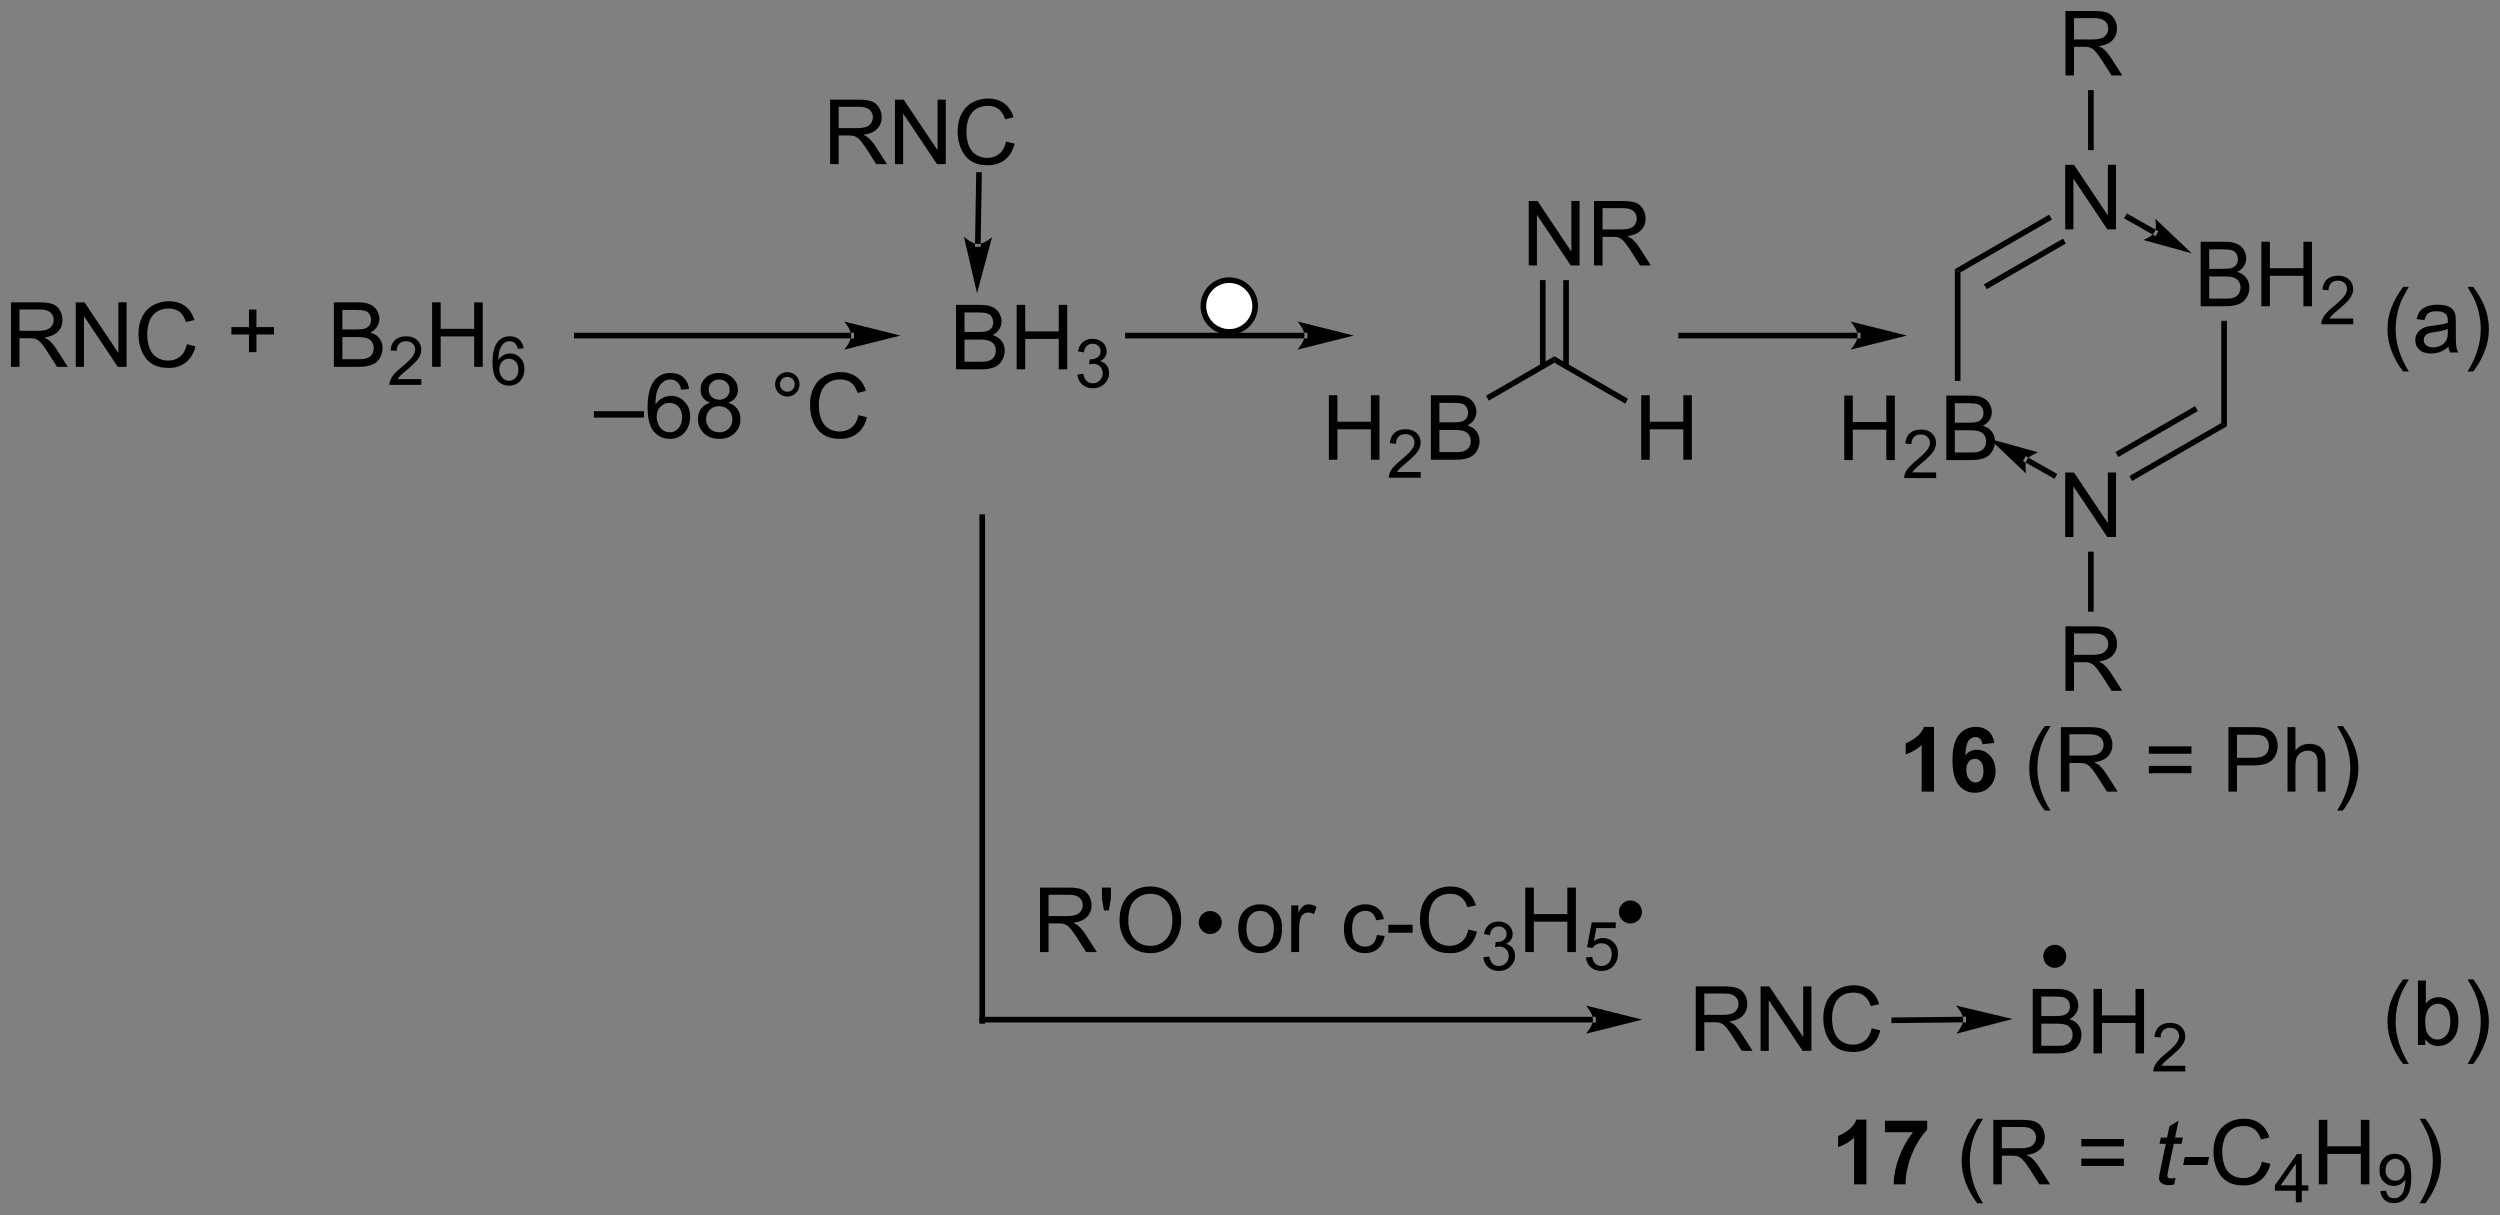 <?xml version="1.0" encoding="UTF-8"?>
<!DOCTYPE svg PUBLIC '-//W3C//DTD SVG 1.0//EN'
          'http://www.w3.org/TR/2001/REC-SVG-20010904/DTD/svg10.dtd'>
<svg stroke-dasharray="none" shape-rendering="auto" xmlns="http://www.w3.org/2000/svg" font-family="'Dialog'" text-rendering="auto" width="609" fill-opacity="1" color-interpolation="auto" color-rendering="auto" preserveAspectRatio="xMidYMid meet" font-size="12px" viewBox="0 0 609 296" fill="black" xmlns:xlink="http://www.w3.org/1999/xlink" stroke="black" image-rendering="auto" stroke-miterlimit="10" stroke-linecap="square" stroke-linejoin="miter" font-style="normal" stroke-width="1" height="296" stroke-dashoffset="0" font-weight="normal" stroke-opacity="1"
><rect x="0" y="0" width="609" height="296" fill="#808080" stroke="none"/><!--Generated by the Batik Graphics2D SVG Generator--><defs id="genericDefs"
  /><g
  ><defs id="defs1"
    ><clipPath clipPathUnits="userSpaceOnUse" id="clipPath1"
      ><path d="M1.294 1.596 L229.647 1.596 L229.647 112.51 L1.294 112.51 L1.294 1.596 Z"
      /></clipPath
      ><clipPath clipPathUnits="userSpaceOnUse" id="clipPath2"
      ><path d="M2.658 148.514 L2.658 256.345 L224.662 256.345 L224.662 148.514 Z"
      /></clipPath
    ></defs
    ><g transform="scale(2.667,2.667) translate(-1.294,-1.596) matrix(1.029,0,0,1.029,-1.44,-151.166)"
    ><path d="M55.373 185.523 L55.373 184.956 L59.824 184.956 L59.824 185.523 L55.373 185.523 ZM63.82 182.987 L63.119 183.042 Q63.025 182.628 62.853 182.44 Q62.57 182.141 62.15 182.141 Q61.815 182.141 61.562 182.328 Q61.228 182.57 61.036 183.036 Q60.846 183.5 60.838 184.359 Q61.093 183.971 61.46 183.784 Q61.828 183.596 62.228 183.596 Q62.932 183.596 63.426 184.115 Q63.921 184.633 63.921 185.453 Q63.921 185.992 63.687 186.456 Q63.455 186.917 63.049 187.164 Q62.643 187.411 62.127 187.411 Q61.249 187.411 60.695 186.766 Q60.14 186.117 60.14 184.633 Q60.14 182.971 60.752 182.219 Q61.288 181.562 62.195 181.562 Q62.869 181.562 63.301 181.943 Q63.734 182.32 63.82 182.987 ZM60.947 185.456 Q60.947 185.82 61.101 186.154 Q61.257 186.484 61.533 186.659 Q61.812 186.831 62.117 186.831 Q62.562 186.831 62.882 186.471 Q63.203 186.112 63.203 185.495 Q63.203 184.901 62.885 184.56 Q62.57 184.219 62.088 184.219 Q61.611 184.219 61.278 184.56 Q60.947 184.901 60.947 185.456 ZM65.701 184.206 Q65.264 184.047 65.053 183.75 Q64.842 183.453 64.842 183.039 Q64.842 182.414 65.29 181.99 Q65.74 181.562 66.488 181.562 Q67.238 181.562 67.693 181.997 Q68.152 182.432 68.152 183.057 Q68.152 183.456 67.941 183.753 Q67.733 184.047 67.308 184.206 Q67.834 184.378 68.11 184.76 Q68.386 185.143 68.386 185.674 Q68.386 186.409 67.865 186.911 Q67.347 187.411 66.498 187.411 Q65.652 187.411 65.131 186.909 Q64.613 186.406 64.613 185.656 Q64.613 185.096 64.894 184.721 Q65.178 184.344 65.701 184.206 ZM65.561 183.016 Q65.561 183.422 65.821 183.68 Q66.084 183.938 66.503 183.938 Q66.909 183.938 67.167 183.682 Q67.428 183.424 67.428 183.055 Q67.428 182.667 67.159 182.404 Q66.894 182.141 66.496 182.141 Q66.092 182.141 65.826 182.398 Q65.561 182.656 65.561 183.016 ZM65.334 185.659 Q65.334 185.961 65.477 186.242 Q65.621 186.523 65.902 186.677 Q66.183 186.831 66.506 186.831 Q67.011 186.831 67.339 186.508 Q67.667 186.182 67.667 185.682 Q67.667 185.174 67.329 184.844 Q66.99 184.51 66.483 184.51 Q65.988 184.51 65.659 184.839 Q65.334 185.167 65.334 185.659 ZM71.459 182.57 Q71.459 182.12 71.777 181.805 Q72.097 181.487 72.542 181.487 Q72.996 181.487 73.311 181.805 Q73.628 182.12 73.628 182.57 Q73.628 183.018 73.308 183.339 Q72.99 183.656 72.542 183.656 Q72.097 183.656 71.777 183.341 Q71.459 183.023 71.459 182.57 ZM71.886 182.57 Q71.886 182.844 72.079 183.036 Q72.272 183.229 72.545 183.229 Q72.816 183.229 73.008 183.036 Q73.201 182.844 73.201 182.57 Q73.201 182.297 73.008 182.104 Q72.816 181.909 72.545 181.909 Q72.272 181.909 72.079 182.104 Q71.886 182.297 71.886 182.57 ZM78.861 185.305 L79.619 185.495 Q79.382 186.43 78.762 186.922 Q78.143 187.411 77.249 187.411 Q76.322 187.411 75.742 187.034 Q75.163 186.656 74.859 185.943 Q74.557 185.227 74.557 184.406 Q74.557 183.51 74.898 182.846 Q75.242 182.18 75.872 181.833 Q76.502 181.487 77.26 181.487 Q78.119 181.487 78.705 181.924 Q79.291 182.362 79.523 183.156 L78.775 183.331 Q78.578 182.706 78.197 182.422 Q77.82 182.135 77.244 182.135 Q76.585 182.135 76.14 182.453 Q75.697 182.768 75.518 183.302 Q75.338 183.836 75.338 184.401 Q75.338 185.133 75.552 185.677 Q75.765 186.221 76.213 186.492 Q76.663 186.76 77.187 186.76 Q77.822 186.76 78.262 186.393 Q78.705 186.026 78.861 185.305 Z" stroke="none" clip-path="url(#clipPath2)"
    /></g
    ><g transform="matrix(2.743,0,0,2.743,-7.291,-407.363)"
    ><path d="M3.63 181.088 L3.63 175.361 L6.169 175.361 Q6.935 175.361 7.333 175.515 Q7.732 175.668 7.969 176.059 Q8.208 176.45 8.208 176.923 Q8.208 177.533 7.812 177.952 Q7.419 178.369 6.594 178.481 Q6.896 178.627 7.052 178.767 Q7.383 179.072 7.68 179.528 L8.677 181.088 L7.724 181.088 L6.966 179.895 Q6.633 179.379 6.417 179.106 Q6.203 178.832 6.034 178.723 Q5.865 178.613 5.688 178.572 Q5.56 178.543 5.266 178.543 L4.388 178.543 L4.388 181.088 L3.63 181.088 ZM4.388 177.887 L6.016 177.887 Q6.537 177.887 6.828 177.78 Q7.122 177.673 7.273 177.436 Q7.427 177.2 7.427 176.923 Q7.427 176.517 7.13 176.257 Q6.836 175.994 6.2 175.994 L4.388 175.994 L4.388 177.887 ZM9.387 181.088 L9.387 175.361 L10.165 175.361 L13.173 179.856 L13.173 175.361 L13.9 175.361 L13.9 181.088 L13.121 181.088 L10.113 176.588 L10.113 181.088 L9.387 181.088 ZM19.258 179.08 L20.016 179.27 Q19.779 180.205 19.159 180.697 Q18.539 181.186 17.646 181.186 Q16.719 181.186 16.138 180.809 Q15.56 180.431 15.255 179.718 Q14.953 179.002 14.953 178.181 Q14.953 177.285 15.294 176.621 Q15.638 175.955 16.268 175.608 Q16.898 175.262 17.656 175.262 Q18.516 175.262 19.102 175.7 Q19.688 176.137 19.919 176.931 L19.172 177.106 Q18.974 176.481 18.594 176.197 Q18.216 175.91 17.641 175.91 Q16.982 175.91 16.537 176.228 Q16.094 176.543 15.914 177.077 Q15.734 177.611 15.734 178.176 Q15.734 178.908 15.948 179.452 Q16.162 179.996 16.609 180.267 Q17.06 180.535 17.583 180.535 Q18.219 180.535 18.659 180.168 Q19.102 179.801 19.258 179.08 Z" stroke="none" clip-path="url(#clipPath2)"
    /></g
    ><g transform="matrix(2.743,0,0,2.743,-7.291,-407.363)"
    ><path d="M24.769 179.785 L24.769 178.215 L23.209 178.215 L23.209 177.559 L24.769 177.559 L24.769 176.002 L25.433 176.002 L25.433 177.559 L26.99 177.559 L26.99 178.215 L25.433 178.215 L25.433 179.785 L24.769 179.785 Z" stroke="none" clip-path="url(#clipPath2)"
    /></g
    ><g transform="matrix(2.743,0,0,2.743,-7.291,-407.363)"
    ><path d="M32.307 181.088 L32.307 175.361 L34.455 175.361 Q35.111 175.361 35.507 175.535 Q35.906 175.707 36.13 176.069 Q36.353 176.431 36.353 176.825 Q36.353 177.192 36.153 177.517 Q35.955 177.84 35.554 178.041 Q36.072 178.192 36.351 178.559 Q36.632 178.926 36.632 179.426 Q36.632 179.83 36.46 180.176 Q36.291 180.52 36.041 180.707 Q35.791 180.895 35.413 180.991 Q35.038 181.088 34.492 181.088 L32.307 181.088 ZM33.064 177.767 L34.304 177.767 Q34.807 177.767 35.025 177.7 Q35.314 177.613 35.46 177.416 Q35.609 177.215 35.609 176.916 Q35.609 176.629 35.471 176.413 Q35.335 176.197 35.08 176.116 Q34.828 176.035 34.21 176.035 L33.064 176.035 L33.064 177.767 ZM33.064 180.41 L34.492 180.41 Q34.859 180.41 35.007 180.384 Q35.268 180.338 35.442 180.228 Q35.619 180.119 35.731 179.91 Q35.846 179.7 35.846 179.426 Q35.846 179.106 35.682 178.871 Q35.518 178.634 35.226 178.538 Q34.937 178.442 34.39 178.442 L33.064 178.442 L33.064 180.41 Z" stroke="none" clip-path="url(#clipPath2)"
    /></g
    ><g transform="matrix(2.743,0,0,2.743,-7.291,-407.363)"
    ><path d="M40.078 182.18 L40.078 182.688 L37.238 182.688 Q37.232 182.496 37.301 182.32 Q37.408 182.031 37.646 181.75 Q37.887 181.469 38.338 181.1 Q39.037 180.525 39.283 180.19 Q39.529 179.853 39.529 179.555 Q39.529 179.242 39.305 179.027 Q39.082 178.81 38.721 178.81 Q38.34 178.81 38.111 179.039 Q37.883 179.268 37.881 179.672 L37.338 179.617 Q37.395 179.01 37.758 178.693 Q38.121 178.375 38.732 178.375 Q39.352 178.375 39.711 178.719 Q40.072 179.06 40.072 179.566 Q40.072 179.824 39.967 180.074 Q39.861 180.322 39.615 180.598 Q39.371 180.873 38.803 181.353 Q38.328 181.752 38.193 181.894 Q38.059 182.037 37.971 182.18 L40.078 182.18 Z" stroke="none" clip-path="url(#clipPath2)"
    /></g
    ><g transform="matrix(2.743,0,0,2.743,-7.291,-407.363)"
    ><path d="M41.034 181.088 L41.034 175.361 L41.792 175.361 L41.792 177.713 L44.769 177.713 L44.769 175.361 L45.526 175.361 L45.526 181.088 L44.769 181.088 L44.769 178.387 L41.792 178.387 L41.792 181.088 L41.034 181.088 Z" stroke="none" clip-path="url(#clipPath2)"
    /></g
    ><g transform="matrix(2.743,0,0,2.743,-7.291,-407.363)"
    ><path d="M49.157 179.443 L48.632 179.484 Q48.562 179.174 48.433 179.033 Q48.22 178.809 47.905 178.809 Q47.653 178.809 47.464 178.949 Q47.214 179.131 47.069 179.481 Q46.927 179.828 46.921 180.473 Q47.112 180.182 47.388 180.041 Q47.663 179.9 47.964 179.9 Q48.491 179.9 48.862 180.289 Q49.233 180.678 49.233 181.293 Q49.233 181.697 49.058 182.045 Q48.884 182.391 48.579 182.576 Q48.274 182.762 47.888 182.762 Q47.23 182.762 46.813 182.277 Q46.398 181.791 46.398 180.678 Q46.398 179.432 46.856 178.867 Q47.259 178.375 47.938 178.375 Q48.444 178.375 48.769 178.66 Q49.093 178.943 49.157 179.443 ZM47.003 181.295 Q47.003 181.568 47.118 181.818 Q47.235 182.066 47.442 182.197 Q47.651 182.326 47.88 182.326 Q48.214 182.326 48.454 182.057 Q48.694 181.787 48.694 181.324 Q48.694 180.879 48.456 180.623 Q48.22 180.367 47.858 180.367 Q47.501 180.367 47.251 180.623 Q47.003 180.879 47.003 181.295 Z" stroke="none" clip-path="url(#clipPath2)"
    /></g
    ><g transform="matrix(2.743,0,0,2.743,-7.291,-407.363)"
    ><path d="M78.251 178.562 L78.251 178.562 L53.889 178.562 L53.639 178.562 L53.639 178.062 L53.889 178.062 L78.251 178.062 L78.501 178.062 L78.501 178.562 ZM82.626 178.312 L77.626 177.062 C77.626 177.062 78.251 177.766 78.251 178.312 C78.251 178.859 77.626 179.562 77.626 179.562 Z" stroke="none" clip-path="url(#clipPath2)"
    /></g
    ><g transform="matrix(2.743,0,0,2.743,-7.291,-407.363)"
    ><path d="M76.38 163.088 L76.38 157.361 L78.919 157.361 Q79.685 157.361 80.083 157.515 Q80.482 157.668 80.719 158.059 Q80.958 158.45 80.958 158.923 Q80.958 159.533 80.562 159.952 Q80.169 160.369 79.344 160.481 Q79.646 160.627 79.802 160.767 Q80.133 161.072 80.43 161.528 L81.427 163.088 L80.474 163.088 L79.716 161.895 Q79.383 161.379 79.167 161.106 Q78.953 160.832 78.784 160.723 Q78.615 160.613 78.438 160.572 Q78.31 160.543 78.016 160.543 L77.138 160.543 L77.138 163.088 L76.38 163.088 ZM77.138 159.887 L78.766 159.887 Q79.287 159.887 79.578 159.78 Q79.872 159.673 80.023 159.436 Q80.177 159.2 80.177 158.923 Q80.177 158.517 79.88 158.257 Q79.586 157.994 78.951 157.994 L77.138 157.994 L77.138 159.887 ZM82.137 163.088 L82.137 157.361 L82.915 157.361 L85.923 161.856 L85.923 157.361 L86.65 157.361 L86.65 163.088 L85.871 163.088 L82.863 158.588 L82.863 163.088 L82.137 163.088 ZM92.008 161.08 L92.766 161.27 Q92.529 162.205 91.909 162.697 Q91.289 163.186 90.396 163.186 Q89.469 163.186 88.888 162.809 Q88.31 162.431 88.005 161.718 Q87.703 161.002 87.703 160.181 Q87.703 159.285 88.044 158.621 Q88.388 157.955 89.018 157.608 Q89.648 157.262 90.406 157.262 Q91.266 157.262 91.852 157.7 Q92.438 158.137 92.669 158.931 L91.922 159.106 Q91.724 158.481 91.344 158.197 Q90.966 157.91 90.391 157.91 Q89.732 157.91 89.287 158.228 Q88.844 158.543 88.664 159.077 Q88.484 159.611 88.484 160.176 Q88.484 160.908 88.698 161.452 Q88.912 161.996 89.359 162.267 Q89.81 162.535 90.333 162.535 Q90.969 162.535 91.409 162.168 Q91.852 161.801 92.008 161.08 Z" stroke="none" clip-path="url(#clipPath2)"
    /></g
    ><g transform="matrix(2.743,0,0,2.743,-7.291,-407.363)"
    ><path d="M89.249 170.177 L89.249 170.177 L89.349 164.053 L89.353 163.803 L89.853 163.811 L89.849 164.061 L89.749 170.185 L89.745 170.435 L89.246 170.427 ZM89.428 174.556 L90.76 169.577 C90.76 169.577 90.046 170.19 89.499 170.181 C88.953 170.172 88.26 169.536 88.26 169.536 Z" stroke="none" clip-path="url(#clipPath2)"
    /></g
    ><g transform="matrix(2.743,0,0,2.743,-7.291,-407.363)"
    ><path d="M87.557 181.312 L87.557 175.586 L89.705 175.586 Q90.361 175.586 90.757 175.76 Q91.156 175.932 91.38 176.294 Q91.603 176.656 91.603 177.049 Q91.603 177.417 91.403 177.742 Q91.205 178.065 90.804 178.266 Q91.322 178.417 91.601 178.784 Q91.882 179.151 91.882 179.651 Q91.882 180.055 91.71 180.401 Q91.541 180.745 91.291 180.932 Q91.041 181.12 90.663 181.216 Q90.288 181.312 89.742 181.312 L87.557 181.312 ZM88.314 177.992 L89.554 177.992 Q90.057 177.992 90.275 177.924 Q90.564 177.839 90.71 177.641 Q90.859 177.44 90.859 177.141 Q90.859 176.854 90.721 176.638 Q90.585 176.422 90.33 176.341 Q90.078 176.26 89.46 176.26 L88.314 176.26 L88.314 177.992 ZM88.314 180.635 L89.742 180.635 Q90.109 180.635 90.257 180.609 Q90.518 180.562 90.692 180.453 Q90.869 180.344 90.981 180.135 Q91.096 179.924 91.096 179.651 Q91.096 179.331 90.932 179.096 Q90.768 178.859 90.476 178.763 Q90.187 178.667 89.64 178.667 L88.314 178.667 L88.314 180.635 ZM92.947 181.312 L92.947 175.586 L93.705 175.586 L93.705 177.938 L96.682 177.938 L96.682 175.586 L97.439 175.586 L97.439 181.312 L96.682 181.312 L96.682 178.612 L93.705 178.612 L93.705 181.312 L92.947 181.312 Z" stroke="none" clip-path="url(#clipPath2)"
    /></g
    ><g transform="matrix(2.743,0,0,2.743,-7.291,-407.363)"
    ><path d="M98.336 181.778 L98.863 181.707 Q98.955 182.157 99.172 182.354 Q99.391 182.551 99.705 182.551 Q100.076 182.551 100.332 182.293 Q100.59 182.036 100.59 181.655 Q100.59 181.291 100.352 181.057 Q100.115 180.821 99.748 180.821 Q99.6 180.821 99.377 180.879 L99.436 180.416 Q99.488 180.422 99.519 180.422 Q99.857 180.422 100.127 180.246 Q100.397 180.071 100.397 179.703 Q100.397 179.415 100.199 179.225 Q100.004 179.034 99.693 179.034 Q99.385 179.034 99.18 179.227 Q98.975 179.42 98.916 179.807 L98.389 179.713 Q98.486 179.182 98.828 178.891 Q99.172 178.6 99.682 178.6 Q100.033 178.6 100.328 178.75 Q100.625 178.901 100.781 179.162 Q100.938 179.422 100.938 179.715 Q100.938 179.994 100.787 180.223 Q100.639 180.452 100.346 180.586 Q100.727 180.674 100.938 180.952 Q101.148 181.227 101.148 181.643 Q101.148 182.206 100.738 182.598 Q100.328 182.989 99.701 182.989 Q99.137 182.989 98.762 182.653 Q98.389 182.315 98.336 181.778 Z" stroke="none" clip-path="url(#clipPath2)"
    /></g
    ><g transform="matrix(2.743,0,0,2.743,-7.291,-407.363)"
    ><path d="M118.51 178.562 L118.51 178.562 L102.826 178.562 L102.576 178.562 L102.576 178.062 L102.826 178.062 L118.51 178.062 L118.76 178.062 L118.76 178.562 ZM122.885 178.312 L117.885 177.062 C117.885 177.062 118.51 177.766 118.51 178.312 C118.51 178.859 117.885 179.562 117.885 179.562 Z" stroke="none" clip-path="url(#clipPath2)"
    /></g
    ><g fill="white" transform="matrix(2.743,0,0,2.743,-7.291,-407.363)" stroke="white"
    ><path d="M111.826 177.987 C110.556 177.987 109.527 176.957 109.527 175.688 C109.527 174.418 110.556 173.388 111.826 173.388 C113.096 173.388 114.126 174.418 114.126 175.688 C114.126 176.957 113.096 177.987 111.826 177.987" stroke="none" clip-path="url(#clipPath2)"
    /></g
    ><g stroke-width="0.5" transform="matrix(2.743,0,0,2.743,-7.291,-407.363)" stroke-linejoin="round" stroke-linecap="round"
    ><path fill="none" d="M111.826 177.987 C110.556 177.987 109.527 176.957 109.527 175.688 C109.527 174.418 110.556 173.388 111.826 173.388 C113.096 173.388 114.126 174.418 114.126 175.688 C114.126 176.957 113.096 177.987 111.826 177.987" clip-path="url(#clipPath2)"
    /></g
    ><g transform="matrix(2.743,0,0,2.743,-7.291,-407.363)"
    ><path d="M138.422 172.088 L138.422 166.361 L139.201 166.361 L142.208 170.856 L142.208 166.361 L142.935 166.361 L142.935 172.088 L142.156 172.088 L139.148 167.588 L139.148 172.088 L138.422 172.088 ZM144.22 172.088 L144.22 166.361 L146.759 166.361 Q147.525 166.361 147.923 166.515 Q148.322 166.668 148.559 167.059 Q148.798 167.45 148.798 167.923 Q148.798 168.533 148.402 168.952 Q148.009 169.369 147.184 169.481 Q147.486 169.627 147.642 169.767 Q147.973 170.072 148.269 170.528 L149.267 172.088 L148.314 172.088 L147.556 170.895 Q147.223 170.379 147.006 170.106 Q146.793 169.832 146.624 169.723 Q146.454 169.613 146.277 169.572 Q146.15 169.543 145.856 169.543 L144.978 169.543 L144.978 172.088 L144.22 172.088 ZM144.978 168.887 L146.606 168.887 Q147.126 168.887 147.418 168.78 Q147.712 168.673 147.863 168.436 Q148.017 168.2 148.017 167.923 Q148.017 167.517 147.72 167.257 Q147.426 166.994 146.79 166.994 L144.978 166.994 L144.978 168.887 Z" stroke="none" clip-path="url(#clipPath2)"
    /></g
    ><g transform="matrix(2.743,0,0,2.743,-7.291,-407.363)"
    ><path d="M139.416 173.387 L139.416 181.035 L139.916 181.035 L139.916 173.387 ZM141.486 173.387 L141.486 181.035 L141.986 181.035 L141.986 173.387 Z" stroke="none" clip-path="url(#clipPath2)"
    /></g
    ><g transform="matrix(2.743,0,0,2.743,-7.291,-407.363)"
    ><path d="M148.412 189.338 L148.412 183.611 L149.17 183.611 L149.17 185.963 L152.147 185.963 L152.147 183.611 L152.905 183.611 L152.905 189.338 L152.147 189.338 L152.147 186.637 L149.17 186.637 L149.17 189.338 L148.412 189.338 Z" stroke="none" clip-path="url(#clipPath2)"
    /></g
    ><g transform="matrix(2.743,0,0,2.743,-7.291,-407.363)"
    ><path d="M140.701 180.726 L140.701 180.149 L147.237 183.923 L146.987 184.356 Z" stroke="none" clip-path="url(#clipPath2)"
    /></g
    ><g transform="matrix(2.743,0,0,2.743,-7.291,-407.363)"
    ><path d="M120.671 189.338 L120.671 183.611 L121.428 183.611 L121.428 185.963 L124.405 185.963 L124.405 183.611 L125.163 183.611 L125.163 189.338 L124.405 189.338 L124.405 186.637 L121.428 186.637 L121.428 189.338 L120.671 189.338 Z" stroke="none" clip-path="url(#clipPath2)"
    /></g
    ><g transform="matrix(2.743,0,0,2.743,-7.291,-407.363)"
    ><path d="M128.829 190.43 L128.829 190.938 L125.989 190.938 Q125.983 190.746 126.051 190.57 Q126.159 190.281 126.397 190 Q126.637 189.719 127.088 189.35 Q127.788 188.775 128.034 188.44 Q128.28 188.103 128.28 187.805 Q128.28 187.492 128.055 187.277 Q127.833 187.06 127.471 187.06 Q127.091 187.06 126.862 187.289 Q126.633 187.518 126.632 187.922 L126.088 187.867 Q126.145 187.26 126.508 186.943 Q126.872 186.625 127.483 186.625 Q128.102 186.625 128.462 186.969 Q128.823 187.31 128.823 187.816 Q128.823 188.074 128.718 188.324 Q128.612 188.572 128.366 188.848 Q128.122 189.123 127.553 189.603 Q127.079 190.002 126.944 190.144 Q126.809 190.287 126.721 190.43 L128.829 190.43 Z" stroke="none" clip-path="url(#clipPath2)"
    /></g
    ><g transform="matrix(2.743,0,0,2.743,-7.291,-407.363)"
    ><path d="M129.73 189.338 L129.73 183.611 L131.879 183.611 Q132.535 183.611 132.931 183.785 Q133.329 183.957 133.553 184.319 Q133.777 184.681 133.777 185.075 Q133.777 185.442 133.577 185.767 Q133.379 186.09 132.977 186.291 Q133.496 186.442 133.774 186.809 Q134.056 187.176 134.056 187.676 Q134.056 188.08 133.884 188.426 Q133.714 188.77 133.464 188.957 Q133.214 189.145 132.837 189.241 Q132.462 189.338 131.915 189.338 L129.73 189.338 ZM130.488 186.017 L131.727 186.017 Q132.23 186.017 132.449 185.95 Q132.738 185.863 132.884 185.666 Q133.032 185.465 133.032 185.166 Q133.032 184.879 132.894 184.663 Q132.759 184.447 132.504 184.366 Q132.251 184.285 131.634 184.285 L130.488 184.285 L130.488 186.017 ZM130.488 188.66 L131.915 188.66 Q132.282 188.66 132.431 188.634 Q132.691 188.588 132.866 188.478 Q133.043 188.369 133.155 188.16 Q133.269 187.95 133.269 187.676 Q133.269 187.356 133.105 187.121 Q132.941 186.884 132.649 186.788 Q132.36 186.692 131.814 186.692 L130.488 186.692 L130.488 188.66 Z" stroke="none" clip-path="url(#clipPath2)"
    /></g
    ><g transform="matrix(2.743,0,0,2.743,-7.291,-407.363)"
    ><path d="M140.701 180.149 L140.701 180.726 L134.876 184.089 L134.626 183.656 Z" stroke="none" clip-path="url(#clipPath2)"
    /></g
    ><g transform="matrix(2.743,0,0,2.743,-7.291,-407.363)"
    ><path d="M166.442 189.368 L166.442 183.641 L167.2 183.641 L167.2 185.993 L170.177 185.993 L170.177 183.641 L170.935 183.641 L170.935 189.368 L170.177 189.368 L170.177 186.667 L167.2 186.667 L167.2 189.368 L166.442 189.368 Z" stroke="none" clip-path="url(#clipPath2)"
    /></g
    ><g transform="matrix(2.743,0,0,2.743,-7.291,-407.363)"
    ><path d="M174.601 190.46 L174.601 190.968 L171.761 190.968 Q171.755 190.776 171.823 190.6 Q171.931 190.311 172.169 190.03 Q172.409 189.749 172.86 189.38 Q173.56 188.805 173.806 188.47 Q174.052 188.133 174.052 187.835 Q174.052 187.522 173.827 187.307 Q173.605 187.09 173.243 187.09 Q172.862 187.09 172.634 187.319 Q172.405 187.548 172.403 187.952 L171.86 187.897 Q171.917 187.29 172.28 186.973 Q172.644 186.655 173.255 186.655 Q173.874 186.655 174.233 186.999 Q174.595 187.34 174.595 187.846 Q174.595 188.104 174.489 188.354 Q174.384 188.602 174.138 188.878 Q173.894 189.153 173.325 189.633 Q172.851 190.032 172.716 190.174 Q172.581 190.317 172.493 190.46 L174.601 190.46 Z" stroke="none" clip-path="url(#clipPath2)"
    /></g
    ><g transform="matrix(2.743,0,0,2.743,-7.291,-407.363)"
    ><path d="M175.502 189.368 L175.502 183.641 L177.65 183.641 Q178.307 183.641 178.702 183.815 Q179.101 183.987 179.325 184.349 Q179.549 184.711 179.549 185.105 Q179.549 185.472 179.348 185.797 Q179.15 186.12 178.749 186.321 Q179.268 186.472 179.546 186.839 Q179.827 187.206 179.827 187.706 Q179.827 188.11 179.656 188.456 Q179.486 188.8 179.236 188.987 Q178.986 189.175 178.609 189.271 Q178.234 189.368 177.687 189.368 L175.502 189.368 ZM176.26 186.047 L177.499 186.047 Q178.002 186.047 178.221 185.98 Q178.51 185.893 178.656 185.696 Q178.804 185.495 178.804 185.196 Q178.804 184.909 178.666 184.693 Q178.531 184.477 178.275 184.396 Q178.023 184.315 177.406 184.315 L176.26 184.315 L176.26 186.047 ZM176.26 188.69 L177.687 188.69 Q178.054 188.69 178.202 188.664 Q178.463 188.618 178.637 188.508 Q178.814 188.399 178.926 188.19 Q179.041 187.98 179.041 187.706 Q179.041 187.386 178.877 187.151 Q178.713 186.914 178.421 186.818 Q178.132 186.722 177.585 186.722 L176.26 186.722 L176.26 188.69 Z" stroke="none" clip-path="url(#clipPath2)"
    /></g
    ><g transform="matrix(2.743,0,0,2.743,-7.291,-407.363)"
    ><path d="M186.066 196.198 L186.066 190.472 L186.845 190.472 L189.852 194.967 L189.852 190.472 L190.579 190.472 L190.579 196.198 L189.8 196.198 L186.792 191.698 L186.792 196.198 L186.066 196.198 Z" stroke="none" clip-path="url(#clipPath2)"
    /></g
    ><g transform="matrix(2.743,0,0,2.743,-7.291,-407.363)"
    ><path d="M198.095 175.706 L198.095 169.979 L200.243 169.979 Q200.9 169.979 201.296 170.153 Q201.694 170.325 201.918 170.687 Q202.142 171.049 202.142 171.442 Q202.142 171.81 201.941 172.135 Q201.743 172.458 201.342 172.659 Q201.861 172.81 202.139 173.177 Q202.421 173.544 202.421 174.044 Q202.421 174.448 202.249 174.794 Q202.079 175.138 201.829 175.325 Q201.579 175.513 201.202 175.609 Q200.827 175.706 200.28 175.706 L198.095 175.706 ZM198.853 172.385 L200.092 172.385 Q200.595 172.385 200.814 172.317 Q201.103 172.232 201.249 172.034 Q201.397 171.833 201.397 171.534 Q201.397 171.247 201.259 171.031 Q201.124 170.815 200.868 170.734 Q200.616 170.653 199.999 170.653 L198.853 170.653 L198.853 172.385 ZM198.853 175.028 L200.28 175.028 Q200.647 175.028 200.796 175.002 Q201.056 174.956 201.23 174.846 Q201.407 174.737 201.519 174.528 Q201.634 174.317 201.634 174.044 Q201.634 173.724 201.47 173.489 Q201.306 173.252 201.014 173.156 Q200.725 173.06 200.178 173.06 L198.853 173.06 L198.853 175.028 ZM203.486 175.706 L203.486 169.979 L204.243 169.979 L204.243 172.331 L207.22 172.331 L207.22 169.979 L207.978 169.979 L207.978 175.706 L207.22 175.706 L207.22 173.005 L204.243 173.005 L204.243 175.706 L203.486 175.706 Z" stroke="none" clip-path="url(#clipPath2)"
    /></g
    ><g transform="matrix(2.743,0,0,2.743,-7.291,-407.363)"
    ><path d="M211.644 176.798 L211.644 177.305 L208.804 177.305 Q208.798 177.114 208.866 176.938 Q208.974 176.649 209.212 176.368 Q209.452 176.087 209.904 175.718 Q210.603 175.143 210.849 174.807 Q211.095 174.471 211.095 174.173 Q211.095 173.86 210.87 173.645 Q210.648 173.429 210.286 173.429 Q209.905 173.429 209.677 173.657 Q209.448 173.886 209.446 174.29 L208.904 174.235 Q208.96 173.628 209.323 173.311 Q209.687 172.993 210.298 172.993 Q210.917 172.993 211.277 173.337 Q211.638 173.679 211.638 174.184 Q211.638 174.442 211.532 174.692 Q211.427 174.94 211.181 175.216 Q210.937 175.491 210.368 175.971 Q209.894 176.37 209.759 176.512 Q209.624 176.655 209.536 176.798 L211.644 176.798 Z" stroke="none" clip-path="url(#clipPath2)"
    /></g
    ><g transform="matrix(2.743,0,0,2.743,-7.291,-407.363)"
    ><path d="M186.066 168.875 L186.066 163.148 L186.845 163.148 L189.852 167.643 L189.852 163.148 L190.579 163.148 L190.579 168.875 L189.8 168.875 L186.792 164.375 L186.792 168.875 L186.066 168.875 Z" stroke="none" clip-path="url(#clipPath2)"
    /></g
    ><g transform="matrix(2.743,0,0,2.743,-7.291,-407.363)"
    ><path d="M176.264 172.411 L176.764 172.7 L176.764 182.333 L176.264 182.333 Z" stroke="none" clip-path="url(#clipPath2)"
    /></g
    ><g transform="matrix(2.743,0,0,2.743,-7.291,-407.363)"
    ><path d="M192.007 191.223 L191.757 190.79 L199.927 186.073 L200.427 186.362 ZM190.777 189.094 L197.843 185.014 L197.593 184.581 L190.527 188.661 Z" stroke="none" clip-path="url(#clipPath2)"
    /></g
    ><g transform="matrix(2.743,0,0,2.743,-7.291,-407.363)"
    ><path d="M200.427 186.362 L199.927 186.073 L199.927 177.006 L200.427 177.006 Z" stroke="none" clip-path="url(#clipPath2)"
    /></g
    ><g transform="matrix(2.743,0,0,2.743,-7.291,-407.363)"
    ><path d="M184.641 167.575 L184.891 168.007 L176.764 172.7 L176.264 172.411 ZM185.871 169.704 L178.848 173.759 L179.098 174.192 L186.121 170.137 Z" stroke="none" clip-path="url(#clipPath2)"
    /></g
    ><g transform="matrix(2.743,0,0,2.743,-7.291,-407.363)"
    ><path d="M186.087 155.213 L186.087 149.486 L188.626 149.486 Q189.392 149.486 189.79 149.64 Q190.188 149.793 190.425 150.184 Q190.665 150.575 190.665 151.048 Q190.665 151.658 190.269 152.077 Q189.876 152.494 189.05 152.606 Q189.352 152.752 189.509 152.892 Q189.839 153.197 190.136 153.653 L191.134 155.213 L190.181 155.213 L189.423 154.02 Q189.089 153.504 188.873 153.231 Q188.66 152.957 188.49 152.848 Q188.321 152.738 188.144 152.697 Q188.017 152.668 187.722 152.668 L186.845 152.668 L186.845 155.213 L186.087 155.213 ZM186.845 152.012 L188.472 152.012 Q188.993 152.012 189.285 151.905 Q189.579 151.798 189.73 151.561 Q189.884 151.325 189.884 151.048 Q189.884 150.642 189.587 150.382 Q189.292 150.119 188.657 150.119 L186.845 150.119 L186.845 152.012 Z" stroke="none" clip-path="url(#clipPath2)"
    /></g
    ><g transform="matrix(2.743,0,0,2.743,-7.291,-407.363)"
    ><path d="M188.595 161.84 L188.095 161.84 L188.095 156.512 L188.595 156.512 Z" stroke="none" clip-path="url(#clipPath2)"
    /></g
    ><g transform="matrix(2.743,0,0,2.743,-7.291,-407.363)"
    ><path d="M186.087 209.861 L186.087 204.134 L188.626 204.134 Q189.392 204.134 189.79 204.288 Q190.188 204.441 190.425 204.832 Q190.665 205.222 190.665 205.696 Q190.665 206.306 190.269 206.725 Q189.876 207.142 189.05 207.254 Q189.352 207.4 189.509 207.54 Q189.839 207.845 190.136 208.301 L191.134 209.861 L190.181 209.861 L189.423 208.668 Q189.089 208.152 188.873 207.879 Q188.66 207.605 188.49 207.496 Q188.321 207.387 188.144 207.345 Q188.017 207.316 187.722 207.316 L186.845 207.316 L186.845 209.861 L186.087 209.861 ZM186.845 206.66 L188.472 206.66 Q188.993 206.66 189.285 206.553 Q189.579 206.446 189.73 206.209 Q189.884 205.972 189.884 205.696 Q189.884 205.29 189.587 205.03 Q189.292 204.767 188.657 204.767 L186.845 204.767 L186.845 206.66 Z" stroke="none" clip-path="url(#clipPath2)"
    /></g
    ><g transform="matrix(2.743,0,0,2.743,-7.291,-407.363)"
    ><path d="M188.095 197.499 L188.595 197.499 L188.595 202.826 L188.095 202.826 Z" stroke="none" clip-path="url(#clipPath2)"
    /></g
    ><g transform="matrix(2.743,0,0,2.743,-7.291,-407.363)"
    ><path d="M193.873 169.359 L193.873 169.359 L191.51 168.024 L191.292 167.901 L191.538 167.466 L191.756 167.589 L194.118 168.924 L194.336 169.047 L194.09 169.482 ZM197.303 171.01 L194.057 167.929 C194.057 167.929 194.229 168.728 193.995 169.141 C193.762 169.555 192.989 169.819 192.989 169.819 Z" stroke="none" clip-path="url(#clipPath2)"
    /></g
    ><g transform="matrix(2.743,0,0,2.743,-7.291,-407.363)"
    ><path d="M182.78 189.141 L182.78 189.141 L185.142 190.476 L185.36 190.599 L185.114 191.034 L184.896 190.911 L182.534 189.576 L182.316 189.453 L182.562 189.018 ZM179.35 187.49 L182.596 190.571 C182.596 190.571 182.423 189.772 182.657 189.359 C182.891 188.945 183.663 188.681 183.663 188.681 Z" stroke="none" clip-path="url(#clipPath2)"
    /></g
    ><g transform="matrix(2.743,0,0,2.743,-7.291,-407.363)"
    ><path d="M167.635 178.562 L167.635 178.562 L151.951 178.562 L151.701 178.562 L151.701 178.062 L151.951 178.062 L167.635 178.062 L167.885 178.062 L167.885 178.562 ZM172.01 178.312 L167.01 177.062 C167.01 177.062 167.635 177.766 167.635 178.312 C167.635 178.859 167.01 179.562 167.01 179.562 Z" stroke="none" clip-path="url(#clipPath2)"
    /></g
    ><g transform="matrix(2.743,0,0,2.743,-7.291,-407.363)"
    ><path d="M174.412 218.812 L173.316 218.812 L173.316 214.674 Q172.714 215.237 171.897 215.508 L171.897 214.51 Q172.326 214.37 172.829 213.979 Q173.334 213.586 173.522 213.062 L174.412 213.062 L174.412 218.812 ZM179.773 214.487 L178.71 214.604 Q178.671 214.276 178.507 214.12 Q178.343 213.964 178.08 213.964 Q177.734 213.964 177.492 214.276 Q177.252 214.589 177.19 215.578 Q177.601 215.094 178.21 215.094 Q178.898 215.094 179.387 215.617 Q179.877 216.141 179.877 216.969 Q179.877 217.846 179.361 218.38 Q178.846 218.911 178.038 218.911 Q177.171 218.911 176.611 218.237 Q176.054 217.562 176.054 216.026 Q176.054 214.453 176.635 213.758 Q177.218 213.062 178.148 213.062 Q178.799 213.062 179.226 213.427 Q179.656 213.792 179.773 214.487 ZM177.283 216.883 Q177.283 217.417 177.528 217.708 Q177.775 218 178.093 218 Q178.398 218 178.601 217.763 Q178.804 217.523 178.804 216.979 Q178.804 216.422 178.585 216.161 Q178.367 215.901 178.038 215.901 Q177.721 215.901 177.502 216.151 Q177.283 216.398 177.283 216.883 Z" stroke="none" clip-path="url(#clipPath2)"
    /></g
    ><g transform="matrix(2.743,0,0,2.743,-7.291,-407.363)"
    ><path d="M184.257 220.497 Q183.674 219.763 183.27 218.779 Q182.869 217.792 182.869 216.737 Q182.869 215.807 183.171 214.956 Q183.523 213.969 184.257 212.987 L184.76 212.987 Q184.288 213.799 184.135 214.148 Q183.898 214.688 183.76 215.273 Q183.593 216.003 183.593 216.742 Q183.593 218.62 184.76 220.497 L184.257 220.497 ZM185.679 218.812 L185.679 213.086 L188.218 213.086 Q188.984 213.086 189.382 213.24 Q189.781 213.393 190.018 213.784 Q190.257 214.174 190.257 214.648 Q190.257 215.258 189.861 215.677 Q189.468 216.094 188.643 216.206 Q188.945 216.352 189.101 216.492 Q189.432 216.797 189.728 217.253 L190.726 218.812 L189.773 218.812 L189.015 217.62 Q188.682 217.104 188.465 216.831 Q188.252 216.557 188.083 216.448 Q187.913 216.339 187.736 216.297 Q187.609 216.268 187.314 216.268 L186.437 216.268 L186.437 218.812 L185.679 218.812 ZM186.437 215.612 L188.064 215.612 Q188.585 215.612 188.877 215.505 Q189.171 215.398 189.322 215.161 Q189.476 214.924 189.476 214.648 Q189.476 214.242 189.179 213.982 Q188.885 213.719 188.249 213.719 L186.437 213.719 L186.437 215.612 ZM197.275 215.445 L193.494 215.445 L193.494 214.789 L197.275 214.789 L197.275 215.445 ZM197.275 217.182 L193.494 217.182 L193.494 216.526 L197.275 216.526 L197.275 217.182 ZM200.56 218.812 L200.56 213.086 L202.722 213.086 Q203.292 213.086 203.592 213.141 Q204.014 213.211 204.298 213.409 Q204.584 213.604 204.758 213.961 Q204.933 214.315 204.933 214.742 Q204.933 215.471 204.467 215.979 Q204.003 216.484 202.787 216.484 L201.318 216.484 L201.318 218.812 L200.56 218.812 ZM201.318 215.807 L202.8 215.807 Q203.535 215.807 203.842 215.534 Q204.152 215.26 204.152 214.766 Q204.152 214.406 203.969 214.151 Q203.787 213.893 203.49 213.812 Q203.3 213.76 202.785 213.76 L201.318 213.76 L201.318 215.807 ZM205.808 218.812 L205.808 213.086 L206.511 213.086 L206.511 215.141 Q207.003 214.57 207.753 214.57 Q208.214 214.57 208.553 214.753 Q208.894 214.932 209.04 215.253 Q209.185 215.573 209.185 216.182 L209.185 218.812 L208.482 218.812 L208.482 216.182 Q208.482 215.656 208.253 215.417 Q208.027 215.174 207.607 215.174 Q207.295 215.174 207.019 215.339 Q206.745 215.5 206.628 215.779 Q206.511 216.055 206.511 216.542 L206.511 218.812 L205.808 218.812 ZM210.718 220.497 L210.213 220.497 Q211.382 218.62 211.382 216.742 Q211.382 216.008 211.213 215.284 Q211.08 214.698 210.843 214.159 Q210.689 213.807 210.213 212.987 L210.718 212.987 Q211.452 213.969 211.804 214.956 Q212.103 215.807 212.103 216.737 Q212.103 217.792 211.7 218.779 Q211.296 219.763 210.718 220.497 Z" stroke="none" clip-path="url(#clipPath2)"
    /></g
    ><g transform="matrix(2.743,0,0,2.743,-7.291,-407.363)"
    ><path d="M216.074 181.497 Q215.49 180.763 215.087 179.779 Q214.686 178.792 214.686 177.737 Q214.686 176.807 214.988 175.956 Q215.339 174.969 216.074 173.987 L216.576 173.987 Q216.105 174.799 215.951 175.148 Q215.714 175.688 215.576 176.273 Q215.41 177.003 215.41 177.742 Q215.41 179.62 216.576 181.497 L216.074 181.497 ZM220.1 179.299 Q219.709 179.633 219.347 179.771 Q218.988 179.906 218.574 179.906 Q217.889 179.906 217.522 179.573 Q217.154 179.237 217.154 178.719 Q217.154 178.414 217.292 178.161 Q217.433 177.909 217.657 177.758 Q217.881 177.604 218.162 177.526 Q218.37 177.471 218.787 177.422 Q219.639 177.32 220.042 177.18 Q220.045 177.034 220.045 176.995 Q220.045 176.565 219.847 176.391 Q219.576 176.151 219.045 176.151 Q218.55 176.151 218.313 176.326 Q218.076 176.5 217.964 176.94 L217.277 176.846 Q217.37 176.406 217.584 176.135 Q217.8 175.862 218.206 175.716 Q218.613 175.57 219.147 175.57 Q219.678 175.57 220.008 175.695 Q220.342 175.82 220.498 176.01 Q220.654 176.198 220.717 176.487 Q220.753 176.667 220.753 177.135 L220.753 178.073 Q220.753 179.055 220.798 179.315 Q220.842 179.573 220.975 179.812 L220.24 179.812 Q220.131 179.594 220.1 179.299 ZM220.042 177.729 Q219.66 177.885 218.894 177.995 Q218.459 178.057 218.279 178.135 Q218.1 178.214 218.001 178.365 Q217.904 178.516 217.904 178.698 Q217.904 178.979 218.118 179.167 Q218.331 179.354 218.74 179.354 Q219.147 179.354 219.462 179.177 Q219.779 179 219.928 178.69 Q220.042 178.453 220.042 177.987 L220.042 177.729 ZM222.304 181.497 L221.799 181.497 Q222.968 179.62 222.968 177.742 Q222.968 177.008 222.799 176.284 Q222.666 175.698 222.429 175.159 Q222.275 174.807 221.799 173.987 L222.304 173.987 Q223.038 174.969 223.39 175.956 Q223.69 176.807 223.69 177.737 Q223.69 178.792 223.286 179.779 Q222.882 180.763 222.304 181.497 Z" stroke="none" clip-path="url(#clipPath2)"
    /></g
    ><g transform="matrix(2.743,0,0,2.743,-7.291,-407.363)"
    ><path d="M89.639 239.177 L89.639 239.177 L89.639 194.438 L89.639 194.188 L90.139 194.188 L90.139 194.438 L90.139 239.177 L90.139 239.427 L89.639 239.427 Z" stroke="none" clip-path="url(#clipPath2)"
    /></g
    ><g transform="matrix(2.743,0,0,2.743,-7.291,-407.363)"
    ><path d="M144.128 239.312 L144.128 239.312 L89.889 239.312 L89.639 239.312 L89.639 238.812 L89.889 238.812 L144.128 238.812 L144.378 238.812 L144.378 239.312 ZM148.503 239.062 L143.503 237.812 C143.503 237.812 144.128 238.516 144.128 239.062 C144.128 239.609 143.503 240.312 143.503 240.312 Z" stroke="none" clip-path="url(#clipPath2)"
    /></g
    ><g transform="matrix(2.743,0,0,2.743,-7.291,-407.363)"
    ><path d="M95.019 233.062 L95.019 227.336 L97.558 227.336 Q98.324 227.336 98.722 227.49 Q99.121 227.643 99.358 228.034 Q99.597 228.424 99.597 228.898 Q99.597 229.508 99.201 229.927 Q98.808 230.344 97.983 230.456 Q98.284 230.602 98.441 230.742 Q98.772 231.047 99.068 231.503 L100.066 233.062 L99.113 233.062 L98.355 231.87 Q98.022 231.354 97.805 231.081 Q97.592 230.807 97.423 230.698 Q97.253 230.589 97.076 230.547 Q96.949 230.518 96.654 230.518 L95.777 230.518 L95.777 233.062 L95.019 233.062 ZM95.777 229.862 L97.404 229.862 Q97.925 229.862 98.217 229.755 Q98.511 229.648 98.662 229.411 Q98.816 229.174 98.816 228.898 Q98.816 228.492 98.519 228.232 Q98.225 227.969 97.589 227.969 L95.777 227.969 L95.777 229.862 ZM100.697 229.362 L100.518 228.292 L100.518 227.336 L101.32 227.336 L101.32 228.292 L101.132 229.362 L100.697 229.362 ZM102.081 230.273 Q102.081 228.846 102.847 228.042 Q103.613 227.234 104.824 227.234 Q105.615 227.234 106.251 227.615 Q106.889 227.992 107.222 228.669 Q107.558 229.346 107.558 230.206 Q107.558 231.078 107.206 231.766 Q106.855 232.453 106.209 232.807 Q105.566 233.161 104.818 233.161 Q104.011 233.161 103.373 232.771 Q102.738 232.378 102.409 231.703 Q102.081 231.026 102.081 230.273 ZM102.863 230.284 Q102.863 231.32 103.417 231.917 Q103.975 232.51 104.816 232.51 Q105.67 232.51 106.222 231.909 Q106.777 231.307 106.777 230.203 Q106.777 229.503 106.54 228.982 Q106.303 228.461 105.847 228.174 Q105.394 227.885 104.826 227.885 Q104.022 227.885 103.441 228.44 Q102.863 228.992 102.863 230.284 ZM112.627 230.987 Q112.627 229.836 113.268 229.281 Q113.804 228.82 114.572 228.82 Q115.429 228.82 115.971 229.38 Q116.515 229.94 116.515 230.93 Q116.515 231.729 116.273 232.19 Q116.033 232.648 115.575 232.904 Q115.117 233.156 114.572 233.156 Q113.703 233.156 113.163 232.599 Q112.627 232.039 112.627 230.987 ZM113.351 230.987 Q113.351 231.784 113.697 232.182 Q114.046 232.578 114.572 232.578 Q115.096 232.578 115.442 232.18 Q115.791 231.781 115.791 230.964 Q115.791 230.195 115.442 229.799 Q115.093 229.401 114.572 229.401 Q114.046 229.401 113.697 229.797 Q113.351 230.19 113.351 230.987 ZM117.331 233.062 L117.331 228.914 L117.964 228.914 L117.964 229.542 Q118.206 229.102 118.409 228.961 Q118.615 228.82 118.863 228.82 Q119.217 228.82 119.584 229.047 L119.342 229.698 Q119.084 229.547 118.826 229.547 Q118.597 229.547 118.412 229.685 Q118.23 229.823 118.152 230.07 Q118.034 230.445 118.034 230.891 L118.034 233.062 L117.331 233.062 ZM124.932 231.542 L125.624 231.633 Q125.51 232.346 125.044 232.753 Q124.578 233.156 123.898 233.156 Q123.046 233.156 122.528 232.599 Q122.01 232.042 122.01 231.003 Q122.01 230.331 122.231 229.828 Q122.455 229.323 122.911 229.073 Q123.367 228.82 123.9 228.82 Q124.578 228.82 125.007 229.161 Q125.437 229.503 125.557 230.133 L124.874 230.237 Q124.775 229.82 124.528 229.609 Q124.281 229.398 123.929 229.398 Q123.398 229.398 123.064 229.779 Q122.734 230.159 122.734 230.984 Q122.734 231.82 123.054 232.201 Q123.374 232.578 123.89 232.578 Q124.304 232.578 124.58 232.326 Q124.859 232.07 124.932 231.542 ZM125.953 231.344 L125.953 230.635 L128.111 230.635 L128.111 231.344 L125.953 231.344 ZM133.065 231.055 L133.822 231.245 Q133.585 232.18 132.965 232.672 Q132.346 233.161 131.452 233.161 Q130.525 233.161 129.945 232.784 Q129.367 232.406 129.062 231.693 Q128.76 230.977 128.76 230.156 Q128.76 229.26 129.101 228.596 Q129.445 227.93 130.075 227.583 Q130.705 227.237 131.463 227.237 Q132.322 227.237 132.908 227.674 Q133.494 228.112 133.726 228.906 L132.978 229.081 Q132.781 228.456 132.4 228.172 Q132.023 227.885 131.447 227.885 Q130.788 227.885 130.343 228.203 Q129.9 228.518 129.721 229.052 Q129.541 229.586 129.541 230.151 Q129.541 230.883 129.755 231.427 Q129.968 231.971 130.416 232.242 Q130.867 232.51 131.39 232.51 Q132.025 232.51 132.465 232.143 Q132.908 231.776 133.065 231.055 Z" stroke="none" clip-path="url(#clipPath2)"
    /></g
    ><g transform="matrix(2.743,0,0,2.743,-7.291,-407.363)"
    ><path d="M134.391 233.528 L134.918 233.457 Q135.01 233.907 135.227 234.104 Q135.445 234.301 135.76 234.301 Q136.131 234.301 136.387 234.043 Q136.645 233.786 136.645 233.405 Q136.645 233.041 136.406 232.807 Q136.17 232.571 135.803 232.571 Q135.654 232.571 135.432 232.629 L135.49 232.166 Q135.543 232.172 135.574 232.172 Q135.912 232.172 136.182 231.996 Q136.451 231.821 136.451 231.453 Q136.451 231.165 136.254 230.975 Q136.059 230.784 135.748 230.784 Q135.44 230.784 135.234 230.977 Q135.029 231.17 134.971 231.557 L134.443 231.463 Q134.541 230.932 134.883 230.641 Q135.227 230.35 135.736 230.35 Q136.088 230.35 136.383 230.5 Q136.68 230.651 136.836 230.912 Q136.992 231.172 136.992 231.465 Q136.992 231.744 136.842 231.973 Q136.693 232.202 136.4 232.336 Q136.781 232.424 136.992 232.702 Q137.203 232.977 137.203 233.393 Q137.203 233.956 136.793 234.348 Q136.383 234.739 135.756 234.739 Q135.191 234.739 134.816 234.403 Q134.443 234.065 134.391 233.528 Z" stroke="none" clip-path="url(#clipPath2)"
    /></g
    ><g transform="matrix(2.743,0,0,2.743,-7.291,-407.363)"
    ><path d="M138.116 233.062 L138.116 227.336 L138.874 227.336 L138.874 229.688 L141.851 229.688 L141.851 227.336 L142.608 227.336 L142.608 233.062 L141.851 233.062 L141.851 230.362 L138.874 230.362 L138.874 233.062 L138.116 233.062 Z" stroke="none" clip-path="url(#clipPath2)"
    /></g
    ><g transform="matrix(2.743,0,0,2.743,-7.291,-407.363)"
    ><path d="M143.503 233.537 L144.056 233.491 Q144.118 233.895 144.341 234.098 Q144.565 234.301 144.882 234.301 Q145.263 234.301 145.526 234.014 Q145.79 233.727 145.79 233.252 Q145.79 232.801 145.536 232.541 Q145.284 232.28 144.874 232.28 Q144.618 232.28 144.413 232.397 Q144.208 232.512 144.091 232.696 L143.597 232.631 L144.013 230.426 L146.147 230.426 L146.147 230.93 L144.435 230.93 L144.202 232.084 Q144.589 231.815 145.015 231.815 Q145.577 231.815 145.964 232.206 Q146.351 232.594 146.351 233.206 Q146.351 233.79 146.011 234.213 Q145.597 234.737 144.882 234.737 Q144.296 234.737 143.925 234.409 Q143.556 234.078 143.503 233.537 Z" stroke="none" clip-path="url(#clipPath2)"
    /></g
    ><g transform="matrix(2.743,0,0,2.743,-7.291,-407.363)"
    ><path d="M147.451 230.273 C147.024 230.273 146.678 229.927 146.678 229.5 C146.678 229.073 147.024 228.727 147.451 228.727 C147.878 228.727 148.225 229.073 148.225 229.5 C148.225 229.927 147.878 230.273 147.451 230.273" stroke="none" clip-path="url(#clipPath2)"
    /></g
    ><g stroke-width="0.5" transform="matrix(2.743,0,0,2.743,-7.291,-407.363)" stroke-linejoin="round" stroke-linecap="round"
    ><path fill="none" d="M147.451 230.273 C147.024 230.273 146.678 229.927 146.678 229.5 C146.678 229.073 147.024 228.727 147.451 228.727 C147.878 228.727 148.225 229.073 148.225 229.5 C148.225 229.927 147.878 230.273 147.451 230.273" clip-path="url(#clipPath2)"
    /></g
    ><g transform="matrix(2.743,0,0,2.743,-7.291,-407.363)"
    ><path d="M110.139 231.211 C109.712 231.211 109.365 230.865 109.365 230.438 C109.365 230.01 109.712 229.664 110.139 229.664 C110.566 229.664 110.912 230.01 110.912 230.438 C110.912 230.865 110.566 231.211 110.139 231.211" stroke="none" clip-path="url(#clipPath2)"
    /></g
    ><g stroke-width="0.5" transform="matrix(2.743,0,0,2.743,-7.291,-407.363)" stroke-linejoin="round" stroke-linecap="round"
    ><path fill="none" d="M110.139 231.211 C109.712 231.211 109.365 230.865 109.365 230.438 C109.365 230.01 109.712 229.664 110.139 229.664 C110.566 229.664 110.912 230.01 110.912 230.438 C110.912 230.865 110.566 231.211 110.139 231.211" clip-path="url(#clipPath2)"
    /></g
    ><g transform="matrix(2.743,0,0,2.743,-7.291,-407.363)"
    ><path d="M153.255 241.838 L153.255 236.111 L155.794 236.111 Q156.56 236.111 156.958 236.265 Q157.357 236.418 157.594 236.809 Q157.833 237.2 157.833 237.673 Q157.833 238.283 157.438 238.702 Q157.044 239.119 156.219 239.231 Q156.521 239.377 156.677 239.517 Q157.008 239.822 157.305 240.278 L158.302 241.838 L157.349 241.838 L156.591 240.645 Q156.258 240.129 156.042 239.856 Q155.828 239.582 155.659 239.473 Q155.49 239.363 155.312 239.322 Q155.185 239.293 154.891 239.293 L154.013 239.293 L154.013 241.838 L153.255 241.838 ZM154.013 238.637 L155.641 238.637 Q156.161 238.637 156.453 238.53 Q156.747 238.423 156.898 238.186 Q157.052 237.95 157.052 237.673 Q157.052 237.267 156.755 237.007 Q156.461 236.744 155.826 236.744 L154.013 236.744 L154.013 238.637 ZM159.012 241.838 L159.012 236.111 L159.79 236.111 L162.798 240.606 L162.798 236.111 L163.525 236.111 L163.525 241.838 L162.746 241.838 L159.738 237.338 L159.738 241.838 L159.012 241.838 ZM168.883 239.83 L169.641 240.02 Q169.404 240.955 168.784 241.447 Q168.164 241.936 167.271 241.936 Q166.344 241.936 165.763 241.559 Q165.185 241.181 164.88 240.468 Q164.578 239.752 164.578 238.931 Q164.578 238.035 164.919 237.371 Q165.263 236.705 165.893 236.358 Q166.523 236.012 167.281 236.012 Q168.141 236.012 168.727 236.45 Q169.312 236.887 169.544 237.681 L168.797 237.856 Q168.599 237.231 168.219 236.947 Q167.841 236.66 167.266 236.66 Q166.607 236.66 166.161 236.978 Q165.719 237.293 165.539 237.827 Q165.359 238.361 165.359 238.926 Q165.359 239.658 165.573 240.202 Q165.786 240.746 166.234 241.017 Q166.685 241.285 167.208 241.285 Q167.844 241.285 168.284 240.918 Q168.727 240.551 168.883 239.83 Z" stroke="none" clip-path="url(#clipPath2)"
    /></g
    ><g transform="matrix(2.743,0,0,2.743,-7.291,-407.363)"
    ><path d="M177.01 239.303 L177.01 239.303 L170.886 239.369 L170.636 239.372 L170.63 238.872 L170.88 238.869 L177.005 238.803 L177.255 238.8 L177.26 239.3 ZM181.382 239.006 L176.369 237.81 C176.369 237.81 177.002 238.506 177.007 239.053 C177.013 239.6 176.396 240.31 176.396 240.31 Z" stroke="none" clip-path="url(#clipPath2)"
    /></g
    ><g transform="matrix(2.743,0,0,2.743,-7.291,-407.363)"
    ><path d="M183.182 242.062 L183.182 236.336 L185.33 236.336 Q185.986 236.336 186.382 236.51 Q186.781 236.682 187.005 237.044 Q187.228 237.406 187.228 237.799 Q187.228 238.167 187.028 238.492 Q186.83 238.815 186.429 239.016 Q186.947 239.167 187.226 239.534 Q187.507 239.901 187.507 240.401 Q187.507 240.805 187.335 241.151 Q187.166 241.495 186.916 241.682 Q186.666 241.87 186.288 241.966 Q185.913 242.062 185.367 242.062 L183.182 242.062 ZM183.94 238.742 L185.179 238.742 Q185.682 238.742 185.9 238.674 Q186.19 238.589 186.335 238.391 Q186.484 238.19 186.484 237.891 Q186.484 237.604 186.346 237.388 Q186.21 237.172 185.955 237.091 Q185.702 237.01 185.085 237.01 L183.94 237.01 L183.94 238.742 ZM183.94 241.385 L185.367 241.385 Q185.734 241.385 185.882 241.359 Q186.143 241.312 186.317 241.203 Q186.494 241.094 186.606 240.885 Q186.721 240.674 186.721 240.401 Q186.721 240.081 186.557 239.846 Q186.393 239.609 186.101 239.513 Q185.812 239.417 185.265 239.417 L183.94 239.417 L183.94 241.385 ZM188.572 242.062 L188.572 236.336 L189.33 236.336 L189.33 238.688 L192.307 238.688 L192.307 236.336 L193.065 236.336 L193.065 242.062 L192.307 242.062 L192.307 239.362 L189.33 239.362 L189.33 242.062 L188.572 242.062 Z" stroke="none" clip-path="url(#clipPath2)"
    /></g
    ><g transform="matrix(2.743,0,0,2.743,-7.291,-407.363)"
    ><path d="M196.731 243.155 L196.731 243.662 L193.891 243.662 Q193.885 243.471 193.953 243.295 Q194.061 243.006 194.299 242.725 Q194.539 242.444 194.99 242.075 Q195.69 241.5 195.936 241.165 Q196.182 240.828 196.182 240.53 Q196.182 240.217 195.957 240.002 Q195.734 239.786 195.373 239.786 Q194.992 239.786 194.764 240.014 Q194.535 240.243 194.533 240.647 L193.99 240.592 Q194.047 239.985 194.41 239.668 Q194.774 239.35 195.385 239.35 Q196.004 239.35 196.363 239.694 Q196.725 240.036 196.725 240.541 Q196.725 240.799 196.619 241.049 Q196.514 241.297 196.268 241.573 Q196.024 241.848 195.455 242.328 Q194.981 242.727 194.846 242.869 Q194.711 243.012 194.623 243.155 L196.731 243.155 Z" stroke="none" clip-path="url(#clipPath2)"
    /></g
    ><g transform="matrix(2.743,0,0,2.743,-7.291,-407.363)"
    ><path d="M185.139 234.211 C184.712 234.211 184.365 233.865 184.365 233.438 C184.365 233.01 184.712 232.664 185.139 232.664 C185.566 232.664 185.912 233.01 185.912 233.438 C185.912 233.865 185.566 234.211 185.139 234.211" stroke="none" clip-path="url(#clipPath2)"
    /></g
    ><g stroke-width="0.5" transform="matrix(2.743,0,0,2.743,-7.291,-407.363)" stroke-linejoin="round" stroke-linecap="round"
    ><path fill="none" d="M185.139 234.211 C184.712 234.211 184.365 233.865 184.365 233.438 C184.365 233.01 184.712 232.664 185.139 232.664 C185.566 232.664 185.912 233.01 185.912 233.438 C185.912 233.865 185.566 234.211 185.139 234.211" clip-path="url(#clipPath2)"
    /></g
    ><g transform="matrix(2.743,0,0,2.743,-7.291,-407.363)"
    ><path d="M168.412 253.688 L167.316 253.688 L167.316 249.549 Q166.714 250.112 165.897 250.383 L165.897 249.385 Q166.326 249.245 166.829 248.854 Q167.334 248.461 167.522 247.938 L168.412 247.938 L168.412 253.688 ZM170.054 249.057 L170.054 248.039 L173.807 248.039 L173.807 248.836 Q173.343 249.292 172.861 250.148 Q172.382 251.003 172.13 251.966 Q171.877 252.93 171.882 253.688 L170.822 253.688 Q170.851 252.5 171.312 251.266 Q171.775 250.031 172.549 249.057 L170.054 249.057 Z" stroke="none" clip-path="url(#clipPath2)"
    /></g
    ><g transform="matrix(2.743,0,0,2.743,-7.291,-407.363)"
    ><path d="M178.257 255.372 Q177.674 254.638 177.27 253.654 Q176.869 252.667 176.869 251.612 Q176.869 250.682 177.171 249.831 Q177.523 248.844 178.257 247.862 L178.76 247.862 Q178.288 248.674 178.135 249.023 Q177.898 249.562 177.76 250.148 Q177.593 250.878 177.593 251.617 Q177.593 253.495 178.76 255.372 L178.257 255.372 ZM179.679 253.688 L179.679 247.961 L182.218 247.961 Q182.984 247.961 183.382 248.115 Q183.781 248.268 184.018 248.659 Q184.257 249.049 184.257 249.523 Q184.257 250.133 183.861 250.552 Q183.468 250.969 182.643 251.081 Q182.945 251.227 183.101 251.367 Q183.432 251.672 183.728 252.128 L184.726 253.688 L183.773 253.688 L183.015 252.495 Q182.682 251.979 182.465 251.706 Q182.252 251.432 182.083 251.323 Q181.913 251.214 181.736 251.172 Q181.609 251.143 181.314 251.143 L180.437 251.143 L180.437 253.688 L179.679 253.688 ZM180.437 250.487 L182.064 250.487 Q182.585 250.487 182.877 250.38 Q183.171 250.273 183.322 250.036 Q183.476 249.799 183.476 249.523 Q183.476 249.117 183.179 248.857 Q182.885 248.594 182.249 248.594 L180.437 248.594 L180.437 250.487 ZM191.275 250.32 L187.494 250.32 L187.494 249.664 L191.275 249.664 L191.275 250.32 ZM191.275 252.057 L187.494 252.057 L187.494 251.401 L191.275 251.401 L191.275 252.057 Z" stroke="none" clip-path="url(#clipPath2)"
    /></g
    ><g transform="matrix(2.743,0,0,2.743,-7.291,-407.363)"
    ><path d="M195.863 253.112 L195.745 253.693 Q195.49 253.758 195.253 253.758 Q194.831 253.758 194.581 253.549 Q194.394 253.393 194.394 253.125 Q194.394 252.987 194.495 252.495 L194.998 250.086 L194.441 250.086 L194.553 249.539 L195.113 249.539 L195.326 248.518 L196.136 248.031 L195.818 249.539 L196.514 249.539 L196.397 250.086 L195.706 250.086 L195.225 252.378 Q195.136 252.815 195.136 252.901 Q195.136 253.026 195.206 253.094 Q195.279 253.159 195.443 253.159 Q195.678 253.159 195.863 253.112 ZM196.538 251.969 L196.687 251.26 L198.843 251.26 L198.697 251.969 L196.538 251.969 Z" stroke="none" clip-path="url(#clipPath2)"
    /></g
    ><g transform="matrix(2.743,0,0,2.743,-7.291,-407.363)"
    ><path d="M203.533 251.68 L204.291 251.87 Q204.054 252.805 203.434 253.297 Q202.815 253.786 201.921 253.786 Q200.994 253.786 200.413 253.409 Q199.835 253.031 199.531 252.318 Q199.228 251.602 199.228 250.781 Q199.228 249.885 199.57 249.221 Q199.913 248.555 200.544 248.208 Q201.174 247.862 201.932 247.862 Q202.791 247.862 203.377 248.299 Q203.963 248.737 204.195 249.531 L203.447 249.706 Q203.249 249.081 202.869 248.797 Q202.492 248.51 201.916 248.51 Q201.257 248.51 200.812 248.828 Q200.369 249.143 200.19 249.677 Q200.01 250.211 200.01 250.776 Q200.01 251.508 200.223 252.052 Q200.437 252.596 200.885 252.867 Q201.335 253.135 201.859 253.135 Q202.494 253.135 202.934 252.768 Q203.377 252.401 203.533 251.68 Z" stroke="none" clip-path="url(#clipPath2)"
    /></g
    ><g transform="matrix(2.743,0,0,2.743,-7.291,-407.363)"
    ><path d="M206.547 255.287 L206.547 254.258 L204.684 254.258 L204.684 253.776 L206.644 250.993 L207.074 250.993 L207.074 253.776 L207.654 253.776 L207.654 254.258 L207.074 254.258 L207.074 255.287 L206.547 255.287 ZM206.547 253.776 L206.547 251.838 L205.203 253.776 L206.547 253.776 Z" stroke="none" clip-path="url(#clipPath2)"
    /></g
    ><g transform="matrix(2.743,0,0,2.743,-7.291,-407.363)"
    ><path d="M208.585 253.688 L208.585 247.961 L209.343 247.961 L209.343 250.312 L212.319 250.312 L212.319 247.961 L213.077 247.961 L213.077 253.688 L212.319 253.688 L212.319 250.987 L209.343 250.987 L209.343 253.688 L208.585 253.688 Z" stroke="none" clip-path="url(#clipPath2)"
    /></g
    ><g transform="matrix(2.743,0,0,2.743,-7.291,-407.363)"
    ><path d="M214.05 254.293 L214.558 254.246 Q214.622 254.604 214.804 254.766 Q214.985 254.926 215.269 254.926 Q215.513 254.926 215.694 254.815 Q215.878 254.703 215.995 254.518 Q216.112 254.332 216.19 254.016 Q216.27 253.7 216.27 253.371 Q216.27 253.336 216.269 253.266 Q216.11 253.518 215.835 253.674 Q215.561 253.831 215.243 253.831 Q214.71 253.831 214.341 253.444 Q213.972 253.057 213.972 252.424 Q213.972 251.772 214.357 251.373 Q214.741 250.975 215.321 250.975 Q215.741 250.975 216.087 251.202 Q216.435 251.426 216.614 251.844 Q216.796 252.26 216.796 253.051 Q216.796 253.875 216.616 254.364 Q216.439 254.85 216.085 255.106 Q215.732 255.362 215.257 255.362 Q214.753 255.362 214.433 255.082 Q214.114 254.801 214.05 254.293 ZM216.21 252.399 Q216.21 251.944 215.968 251.678 Q215.726 251.411 215.386 251.411 Q215.034 251.411 214.773 251.698 Q214.513 251.985 214.513 252.442 Q214.513 252.852 214.761 253.11 Q215.009 253.366 215.372 253.366 Q215.737 253.366 215.974 253.11 Q216.21 252.852 216.21 252.399 Z" stroke="none" clip-path="url(#clipPath2)"
    /></g
    ><g transform="matrix(2.743,0,0,2.743,-7.291,-407.363)"
    ><path d="M218.048 255.372 L217.543 255.372 Q218.712 253.495 218.712 251.617 Q218.712 250.883 218.543 250.159 Q218.41 249.573 218.173 249.034 Q218.019 248.682 217.543 247.862 L218.048 247.862 Q218.782 248.844 219.134 249.831 Q219.434 250.682 219.434 251.612 Q219.434 252.667 219.03 253.654 Q218.626 254.638 218.048 255.372 Z" stroke="none" clip-path="url(#clipPath2)"
    /></g
    ><g transform="matrix(2.743,0,0,2.743,-7.291,-407.363)"
    ><path d="M216.074 242.997 Q215.49 242.263 215.087 241.279 Q214.686 240.292 214.686 239.237 Q214.686 238.307 214.988 237.456 Q215.339 236.469 216.074 235.487 L216.576 235.487 Q216.105 236.299 215.951 236.648 Q215.714 237.188 215.576 237.773 Q215.41 238.503 215.41 239.242 Q215.41 241.12 216.576 242.997 L216.074 242.997 ZM218.042 241.312 L217.389 241.312 L217.389 235.586 L218.092 235.586 L218.092 237.628 Q218.537 237.07 219.23 237.07 Q219.613 237.07 219.954 237.224 Q220.295 237.378 220.516 237.659 Q220.738 237.938 220.863 238.333 Q220.988 238.727 220.988 239.174 Q220.988 240.242 220.459 240.826 Q219.933 241.406 219.193 241.406 Q218.459 241.406 218.042 240.792 L218.042 241.312 ZM218.035 239.206 Q218.035 239.953 218.238 240.284 Q218.568 240.828 219.136 240.828 Q219.597 240.828 219.933 240.427 Q220.269 240.026 220.269 239.234 Q220.269 238.422 219.946 238.036 Q219.623 237.648 219.167 237.648 Q218.706 237.648 218.37 238.049 Q218.035 238.448 218.035 239.206 ZM222.304 242.997 L221.799 242.997 Q222.968 241.12 222.968 239.242 Q222.968 238.508 222.799 237.784 Q222.666 237.198 222.429 236.659 Q222.275 236.307 221.799 235.487 L222.304 235.487 Q223.038 236.469 223.39 237.456 Q223.69 238.307 223.69 239.237 Q223.69 240.292 223.286 241.279 Q222.882 242.263 222.304 242.997 Z" stroke="none" clip-path="url(#clipPath2)"
    /></g
  ></g
></svg
>
